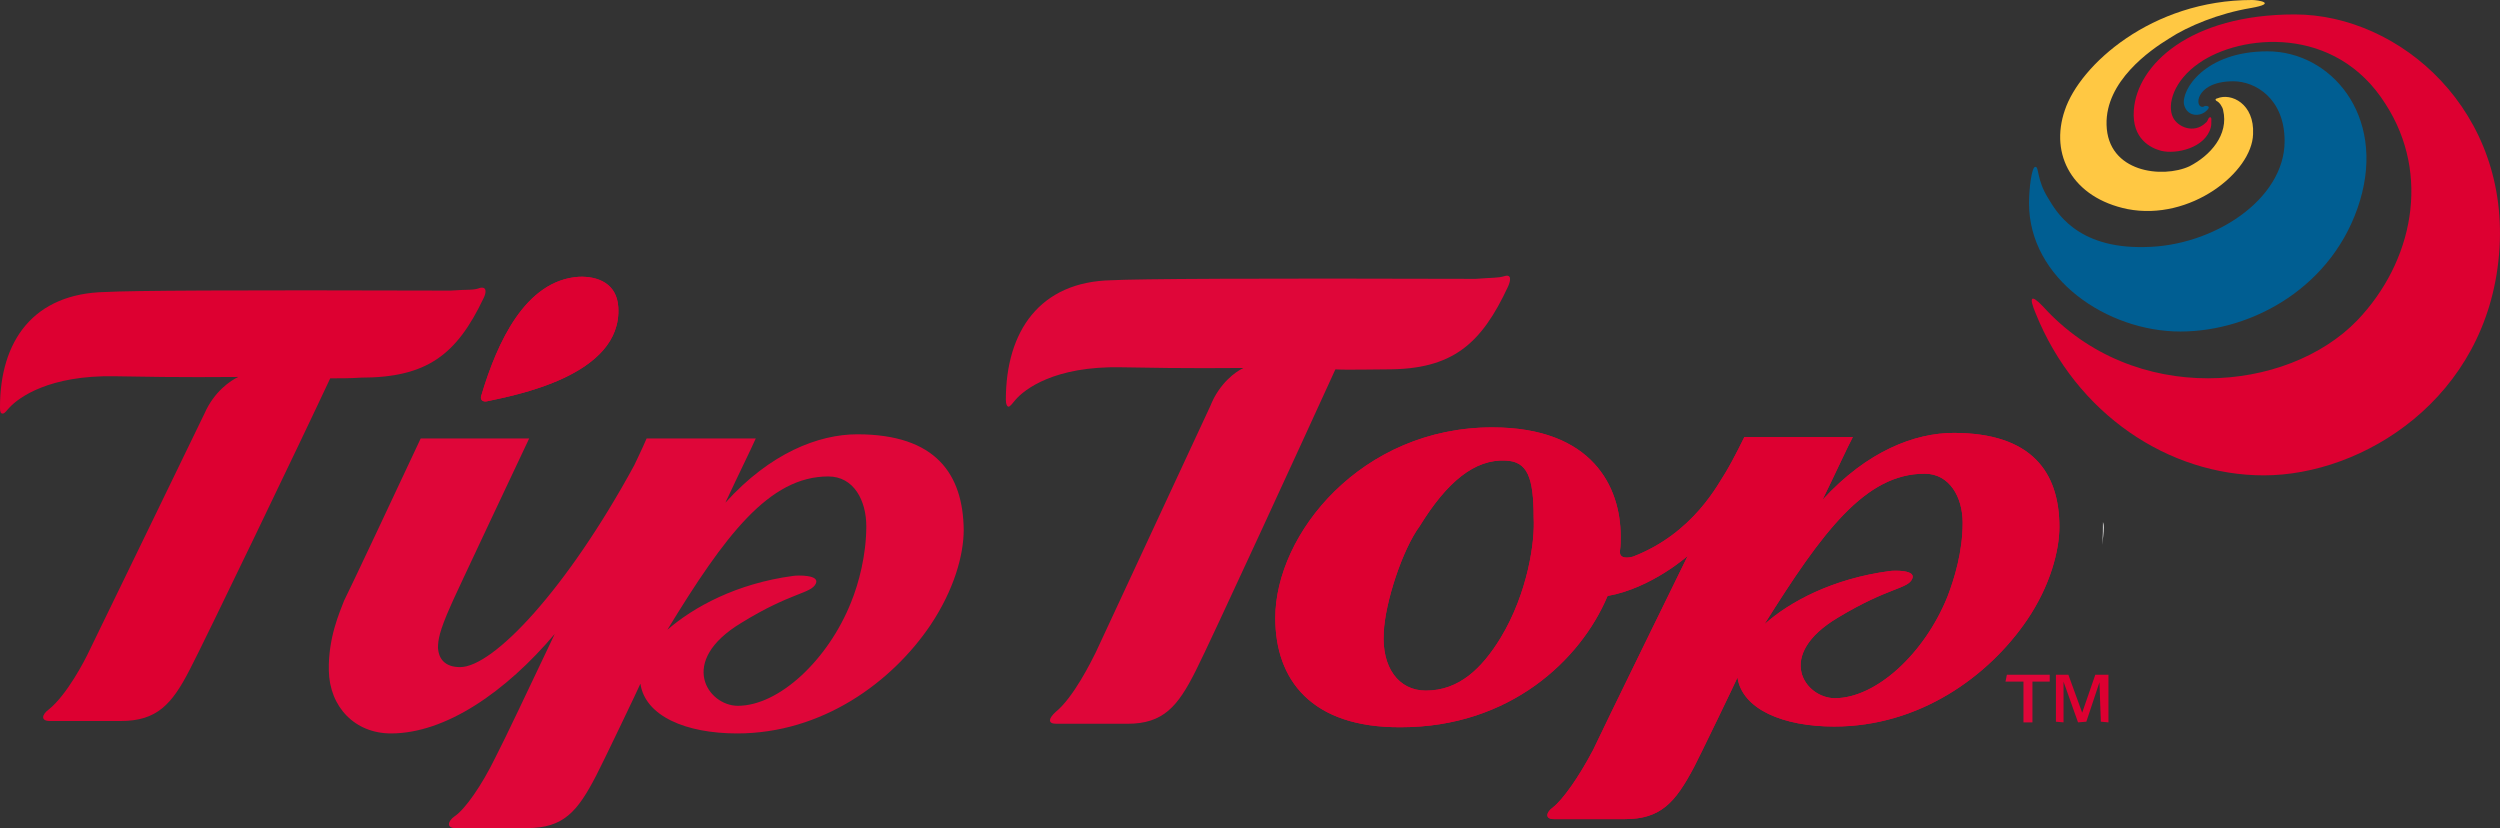 <?xml version="1.0" encoding="UTF-8" standalone="no"?>
<!-- Generator: Adobe Illustrator 22.0.0, SVG Export Plug-In . SVG Version: 6.00 Build 0)  -->

<svg
   xmlns:dc="http://purl.org/dc/elements/1.1/"
   xmlns:cc="http://creativecommons.org/ns#"
   xmlns:rdf="http://www.w3.org/1999/02/22-rdf-syntax-ns#"
   xmlns:svg="http://www.w3.org/2000/svg"
   xmlns="http://www.w3.org/2000/svg"
   xmlns:sodipodi="http://sodipodi.sourceforge.net/DTD/sodipodi-0.dtd"
   xmlns:inkscape="http://www.inkscape.org/namespaces/inkscape"
   version="1.1"
   id="Layer_1"
   x="0px"
   y="0px"
   viewBox="0 0 739.314 244.888"
   xml:space="preserve"
   sodipodi:docname="tip-top-logo.svg"
   width="739.314"
   height="244.888"
   inkscape:version="0.92.3 (2405546, 2018-03-11)"><rect x="0" y="0" width="739.314" height="244.888" fill="#333333" stroke="none"/><defs
   id="defs33" /><sodipodi:namedview
   pagecolor="#ffffff"
   bordercolor="#666666"
   borderopacity="1"
   objecttolerance="10"
   gridtolerance="10"
   guidetolerance="10"
   inkscape:pageopacity="0"
   inkscape:pageshadow="2"
   inkscape:window-width="1366"
   inkscape:window-height="745"
   id="namedview31"
   showgrid="false"
   showguides="true"
   inkscape:guide-bbox="true"
   fit-margin-top="0"
   fit-margin-left="0"
   fit-margin-right="0"
   fit-margin-bottom="0"
   inkscape:zoom="0.69403256"
   inkscape:cx="290.81874"
   inkscape:cy="96.382336"
   inkscape:window-x="-8"
   inkscape:window-y="-8"
   inkscape:window-maximized="1"
   inkscape:current-layer="g26" />
<style
   type="text/css"
   id="style2">
	.st0{fill:#FFFFFF;}
	.st1{fill:#005E92;}
	.st2{fill:#FFC843;}
	.st3{fill:#DD0031;}
	.st4{fill:#DF0639;}
	.st5{fill:none;}
</style>
<title
   id="title4">Tip Top Logo</title>
<desc
   id="desc6">Created with Sketch.</desc>
<g
   id="Symbols"
   transform="matrix(2.043,0,0,2.043,-339.964,51.723)">
	<g
   id="Tip-Top-Logo"
   transform="translate(-93.733,87.62)">
		<g
   id="g26"
   transform="translate(110.035,-112.072)">
			
			<g
   id="Group"
   transform="matrix(0.774,0,0,0.774,639.472,-0.865)">
				<path
   id="Shape_1_"
   class="st1"
   d="m -219.5,20.6 c -1.2,1.3 -3.7,1.3 -4.3,-1 -0.6,-2.7 3.8,-10 15.6,-10 11.8,0 22.1,11.9 17.3,27.9 -4.8,16 -20,24.5 -33.6,24.5 -13.6,0 -28.3,-9.8 -28.3,-24 0,-2.7 0.5,-6.9 1.2,-6.8 0.7,0 0.2,2.4 2.4,5.9 1.4,2.3 5.2,9.4 18,9.1 12.7,-0.1 26.2,-8.8 26.2,-19.8 0,-8 -5.5,-11.2 -9.6,-11.2 -4,0 -6.1,1.6 -6.5,3.4 -0.2,1.2 0.6,1.7 1.2,1.2 0.5,0 1.1,0.1 0.4,0.8"
   inkscape:connector-curvature="0"
   style="fill:#005e92" />
				<path
   id="Shape_2_"
   class="st2"
   d="m -216.5,20.6 c -0.1,-0.6 -0.7,-1.5 -1.2,-1.7 -0.2,-0.1 -0.4,-0.4 0.1,-0.5 2.6,-1.1 7,1 6.7,6.7 -0.2,7.1 -11.7,16.3 -23.5,14 C -244.6,37 -249,29 -246.1,20.6 c 2.8,-8.4 16.2,-20.6 35,-20.6 1.1,0 4.9,0.6 -0.2,1.5 -6,1 -11.8,3.4 -15.3,5.7 -3.6,2.2 -11.9,8 -11.7,16.1 0.2,9 10.5,10.1 15.5,7.8 3.9,-2 7.4,-5.9 6.3,-10.5"
   inkscape:connector-curvature="0"
   style="fill:#ffc843" />
				<path
   id="Shape_3_"
   class="st3"
   d="m -250.2,57.3 c -2.3,-2.4 -2.6,-1.7 -1.4,1.2 7.6,19 25,30.4 42.7,30.4 18.5,0 41.7,-14.3 44,-41.3 2.3,-26.8 -18.5,-44.9 -38.2,-44.9 -19.6,0 -29.5,9.4 -30.1,17.9 -0.4,5.4 3.2,7.1 5.1,7.6 2.8,0.7 8.3,-0.5 9.3,-4.4 0.1,-0.4 0.1,-0.7 0.1,-1.5 0,-0.5 -0.4,-0.5 -0.6,0 -0.1,0.2 -0.2,0.5 -0.5,0.7 -2.2,2.1 -5.3,0.7 -6.1,-1.1 -1.1,-2.3 0.1,-6.8 4.9,-10.1 7.7,-5.4 25.5,-7.3 34.9,7.7 8.5,13.2 5.1,29.5 -5.3,40.4 -13.1,13.6 -41.8,16.2 -58.8,-2.6 z"
   inkscape:connector-curvature="0"
   style="fill:#dd0031" />
			</g>
			<path
   id="Shape_4_"
   class="st4"
   d="m 274.2,62 c -5.6,0 -12.6,2.7 -19.1,9.9 2.1,-4.5 3.7,-7.7 4.4,-9.3 h -15.8 c -0.5,1.2 -1.8,3.9 -1.8,3.9 -9.8,18 -20.4,29.2 -25.2,29.2 -2.1,0 -3.1,-1.1 -3.2,-2.8 0,-1.1 0.2,-2.4 1.8,-6 0.2,-0.6 11.4,-24.3 11.4,-24.3 H 211 c -11.2,23.9 -10.4,22 -11.1,23.5 -0.6,1.6 -2.3,5.3 -2.2,10.1 0.1,5.3 3.8,9.1 9,9.1 7.9,0 16.6,-6 23.7,-14.4 -3.8,8 -7.2,15.2 -8.6,17.9 -2,4.1 -4.4,7.5 -5.9,8.5 -1,0.7 -1.2,1.7 0.1,1.7 h 10.4 c 5.3,0 7.3,-2.4 10,-7.6 0.7,-1.3 6.4,-13.2 6.4,-13.3 0.7,4.7 6.6,7.2 14,7.2 12.3,0 22.4,-7.4 28,-15.7 3.4,-5.1 4.8,-10.1 4.8,-13.8 -0.1,-8 -4,-13.8 -15.4,-13.8 m -0.9,24.3 c -3.3,8.3 -10.4,15 -16.4,15 -4.3,0 -8.8,-6.4 0.5,-12 7.3,-4.5 10.1,-4.2 10.8,-5.7 0.6,-1.3 -2.7,-1.2 -3.3,-1.1 -8.2,1.1 -14.4,4.5 -18.2,7.8 8.3,-13.6 14.7,-22.2 23.3,-22.2 3.7,0 5.5,3.5 5.5,7.2 0,4.2 -1.1,8.3 -2.2,11"
   inkscape:connector-curvature="0"
   style="fill:#df0639" />
			<path
   id="Shape_5_"
   class="st4"
   d="m 368.4,40.6 c 0.4,-0.9 0.5,-1.8 -0.5,-1.5 -1,0.3 -1.7,0.2 -4.2,0.4 -32,-0.1 -49,0 -52.7,0.2 -10.4,0.2 -15.3,7.4 -15.3,17.3 0,0.7 0.2,1 0.4,1 0.2,0 0.6,-0.5 1,-1 1.3,-1.5 5.6,-4.9 15.3,-4.7 10.2,0.2 15.9,0.1 17.7,0.1 -1.1,0.5 -3.5,2.2 -4.8,5.5 0,0 -16,34.4 -16.6,35.7 -0.6,1.2 -3.2,6.5 -5.8,8.6 -1,0.9 -1.2,1.7 0.1,1.7 h 10.3 c 5.2,0 7.3,-2.5 9.9,-7.7 1.9,-3.7 16.1,-34.6 20.2,-43.6 1.3,0.1 6.1,0 7.5,0 9.4,0 13.6,-3.6 17.5,-12"
   inkscape:connector-curvature="0"
   style="fill:#df0639" />
			<g
   id="Group_1_"
   transform="translate(403,39)">
				<path
   id="Shape_6_"
   class="st3"
   d="m -182.3,18.2 c 3.6,-0.8 19.5,-3.6 18.9,-13.6 -0.2,-3.4 -2.9,-4.5 -5.7,-4.4 -7.7,0.5 -11.8,9.4 -14.1,17.1 -0.3,0.7 0.2,1.1 0.9,0.9"
   inkscape:connector-curvature="0"
   style="fill:#dd0031" />
				<path
   id="Shape_7_"
   class="st3"
   d="m -183.4,1.8 c -1,0.4 -1.7,0.2 -4.3,0.4 -32.1,-0.1 -46.1,0 -49.9,0.2 -10.5,0.2 -15.3,7.1 -15.3,16.7 0,0.7 0.1,0.9 0.4,0.9 0.3,0 0.6,-0.5 1,-0.9 1.3,-1.4 5.7,-4.7 15.3,-4.5 10.2,0.2 15.9,0.1 17.8,0.1 -1.1,0.5 -3.5,2.1 -4.9,5.3 0,0 -16.1,33.2 -16.7,34.4 -0.6,1.3 -3.2,6.3 -5.8,8.4 -1.1,0.8 -1.2,1.7 0.1,1.7 h 10.3 c 5.2,0 7.4,-2.4 10,-7.5 1.9,-3.6 16.2,-33.3 20.3,-42.1 1.3,0 3,0 4.4,-0.1 9.6,0 13.9,-3.3 17.8,-11.5 0.4,-0.8 0.5,-1.7 -0.5,-1.5 z"
   inkscape:connector-curvature="0"
   style="fill:#dd0031" />
				<path
   id="Shape_8_"
   class="st3"
   d="m -35.7,52.5 c -2.7,4.4 -6,7.6 -10.8,7.6 -4,0 -6.4,-3.4 -6.1,-8.4 0.2,-4.4 2.7,-12 5.2,-15.4 4,-6.5 8,-9.7 12.4,-9.5 3.2,0.1 4.1,2.4 4.1,8.3 0.2,3.3 -0.8,10.8 -4.8,17.4 m 13.4,16.2 c -2.1,4 -4.4,7.2 -5.8,8.3 -1,0.7 -1.2,1.7 0.1,1.7 h 10.3 c 5.2,0 7.3,-2.4 10,-7.5 0.7,-1.3 6.3,-12.9 6.3,-13 0.7,4.6 6.6,7.1 14,7.1 12.3,0 22.3,-7.2 27.9,-15.4 3.4,-5 4.7,-10.1 4.7,-13.5 0,-7.9 -4,-13.6 -15.3,-13.6 -5.6,0 -12.5,2.6 -19,9.7 2.1,-4.3 3.6,-7.6 4.4,-9.1 H -0.4 c 0,0 -1.5,3.1 -2.7,5.1 -1,1.5 -4.6,8.8 -13.4,12.2 -0.7,0.2 -2.1,0.4 -1.9,-0.9 0.1,-0.7 0.1,-1.4 0.1,-2 0,-7.2 -4.1,-15.8 -18.6,-15.8 -18.9,0 -31.4,15.4 -31.4,27.6 0,8.9 5.2,15.9 18.2,15.8 15.7,0 26,-9.7 29.9,-19 6.3,-1.1 11.6,-5.8 11.6,-5.8 0,0 -12.4,25.3 -13.7,28.1 M 29,46.5 C 25.7,54.7 18.7,61.2 12.7,61.2 8.4,61.2 3.9,55 13.2,49.5 20.5,45.1 23.3,45.4 23.9,43.9 24.5,42.6 21.2,42.7 20.6,42.8 12.4,43.9 6.2,47.2 2.5,50.5 10.9,37.1 17.1,28.7 25.7,28.7 c 3.6,0 5.5,3.4 5.5,7.1 0,4.2 -1.2,8.1 -2.2,10.7"
   inkscape:connector-curvature="0"
   style="fill:#dd0031" />
				<polygon
   id="Shape_9_"
   class="st3"
   points="45.8,64.7 45.8,58.8 47.9,64.7 49.1,64.6 51,58.9 51.2,64.6 52.3,64.7 52.3,57.8 50.4,57.8 48.5,63.3 46.5,57.8 44.7,57.8 44.7,64.6 "
   style="fill:#dd0031" />
				<polygon
   id="Shape_10_"
   class="st4"
   points="40,64.7 41.3,64.7 41.3,58.8 43.8,58.8 43.8,57.8 37.6,57.8 37.4,58.8 40,58.8 "
   style="fill:#df0639" />
				<path
   id="Shape_11_"
   class="st3"
   d="m -182.3,18.2 c 3.6,-0.8 19.5,-3.6 18.9,-13.6 -0.2,-3.4 -2.9,-4.5 -5.7,-4.4 -7.7,0.5 -11.8,9.4 -14.1,17.1 -0.3,0.7 0.2,1.1 0.9,0.9"
   inkscape:connector-curvature="0"
   style="fill:#dd0031" />
				<path
   id="Shape_12_"
   class="st3"
   d="m -35.7,52.5 c -2.7,4.4 -6,7.6 -10.8,7.6 -4,0 -6.4,-3.4 -6.1,-8.4 0.2,-4.4 2.7,-12 5.2,-15.4 4,-6.5 8,-9.7 12.4,-9.5 3.2,0.1 4.1,2.4 4.1,8.3 0.2,3.3 -0.8,10.8 -4.8,17.4 m 13.4,16.2 c -2.1,4 -4.4,7.2 -5.8,8.3 -1,0.7 -1.2,1.7 0.1,1.7 h 10.3 c 5.2,0 7.3,-2.4 10,-7.5 0.7,-1.3 6.3,-12.9 6.3,-13 0.7,4.6 6.6,7.1 14,7.1 12.3,0 22.3,-7.2 27.9,-15.4 3.4,-5 4.7,-10.1 4.7,-13.5 0,-7.9 -4,-13.6 -15.3,-13.6 -5.6,0 -12.5,2.6 -19,9.7 2.1,-4.3 3.6,-7.6 4.4,-9.1 H -0.4 c 0,0 -1.5,3.1 -2.7,5.1 -1,1.5 -4.6,8.8 -13.4,12.2 -0.7,0.2 -2.1,0.4 -1.9,-0.9 0.1,-0.7 0.1,-1.4 0.1,-2 0,-7.2 -4.1,-15.8 -18.6,-15.8 -18.9,0 -31.4,15.4 -31.4,27.6 0,8.9 5.2,15.9 18.2,15.8 15.7,0 26,-9.7 29.9,-19 6.3,-1.1 11.6,-5.8 11.6,-5.8 0,0 -12.4,25.3 -13.7,28.1 M 29,46.5 C 25.7,54.7 18.7,61.2 12.7,61.2 8.4,61.2 3.9,55 13.2,49.5 20.5,45.1 23.3,45.4 23.9,43.9 24.5,42.6 21.2,42.7 20.6,42.8 12.4,43.9 6.2,47.2 2.5,50.5 10.9,37.1 17.1,28.7 25.7,28.7 c 3.6,0 5.5,3.4 5.5,7.1 0,4.2 -1.2,8.1 -2.2,10.7"
   inkscape:connector-curvature="0"
   style="fill:#dd0031" />
			</g>
			<path
   id="Shape_13_"
   class="st5"
   d="m 361.4,78.9 c -0.1,0.1 -0.1,0.2 -0.3,0.4 -1.9,2.6 -4.2,9.4 -4.5,13.1 -0.1,1.5 0.3,2.3 0.4,2.6 1,0 3.3,-0.1 6.3,-5.1 3.4,-5.8 4.3,-12.4 4.3,-15.3 0,-1.1 -0.1,-2 -0.1,-2.6 -1.7,0.9 -3.8,3.2 -6.1,6.9 z"
   inkscape:connector-curvature="0"
   style="fill:none" />
			<path
   id="Shape_14_"
   class="st5"
   d="m 453.299,67.015 c 0.439,1.648 0.769,3.515 0.989,5.493 -0.22,-2.966 -0.769,-4.833 -0.989,-5.493 z"
   inkscape:connector-curvature="0"
   style="fill:none;stroke-width:1.099" />
			<path
   id="Shape_15_"
   class="st0"
   d="m 454.507,74.704 c 0,0.989 0,2.087 -0.11,3.296 0.11,-0.879 0.22,-1.648 0.22,-2.527 0,-0.22 0,-0.439 -0.11,-0.769 z"
   inkscape:connector-curvature="0"
   style="fill:#ffffff;stroke-width:1.099" />
		</g>
	</g>
</g>
</svg>
